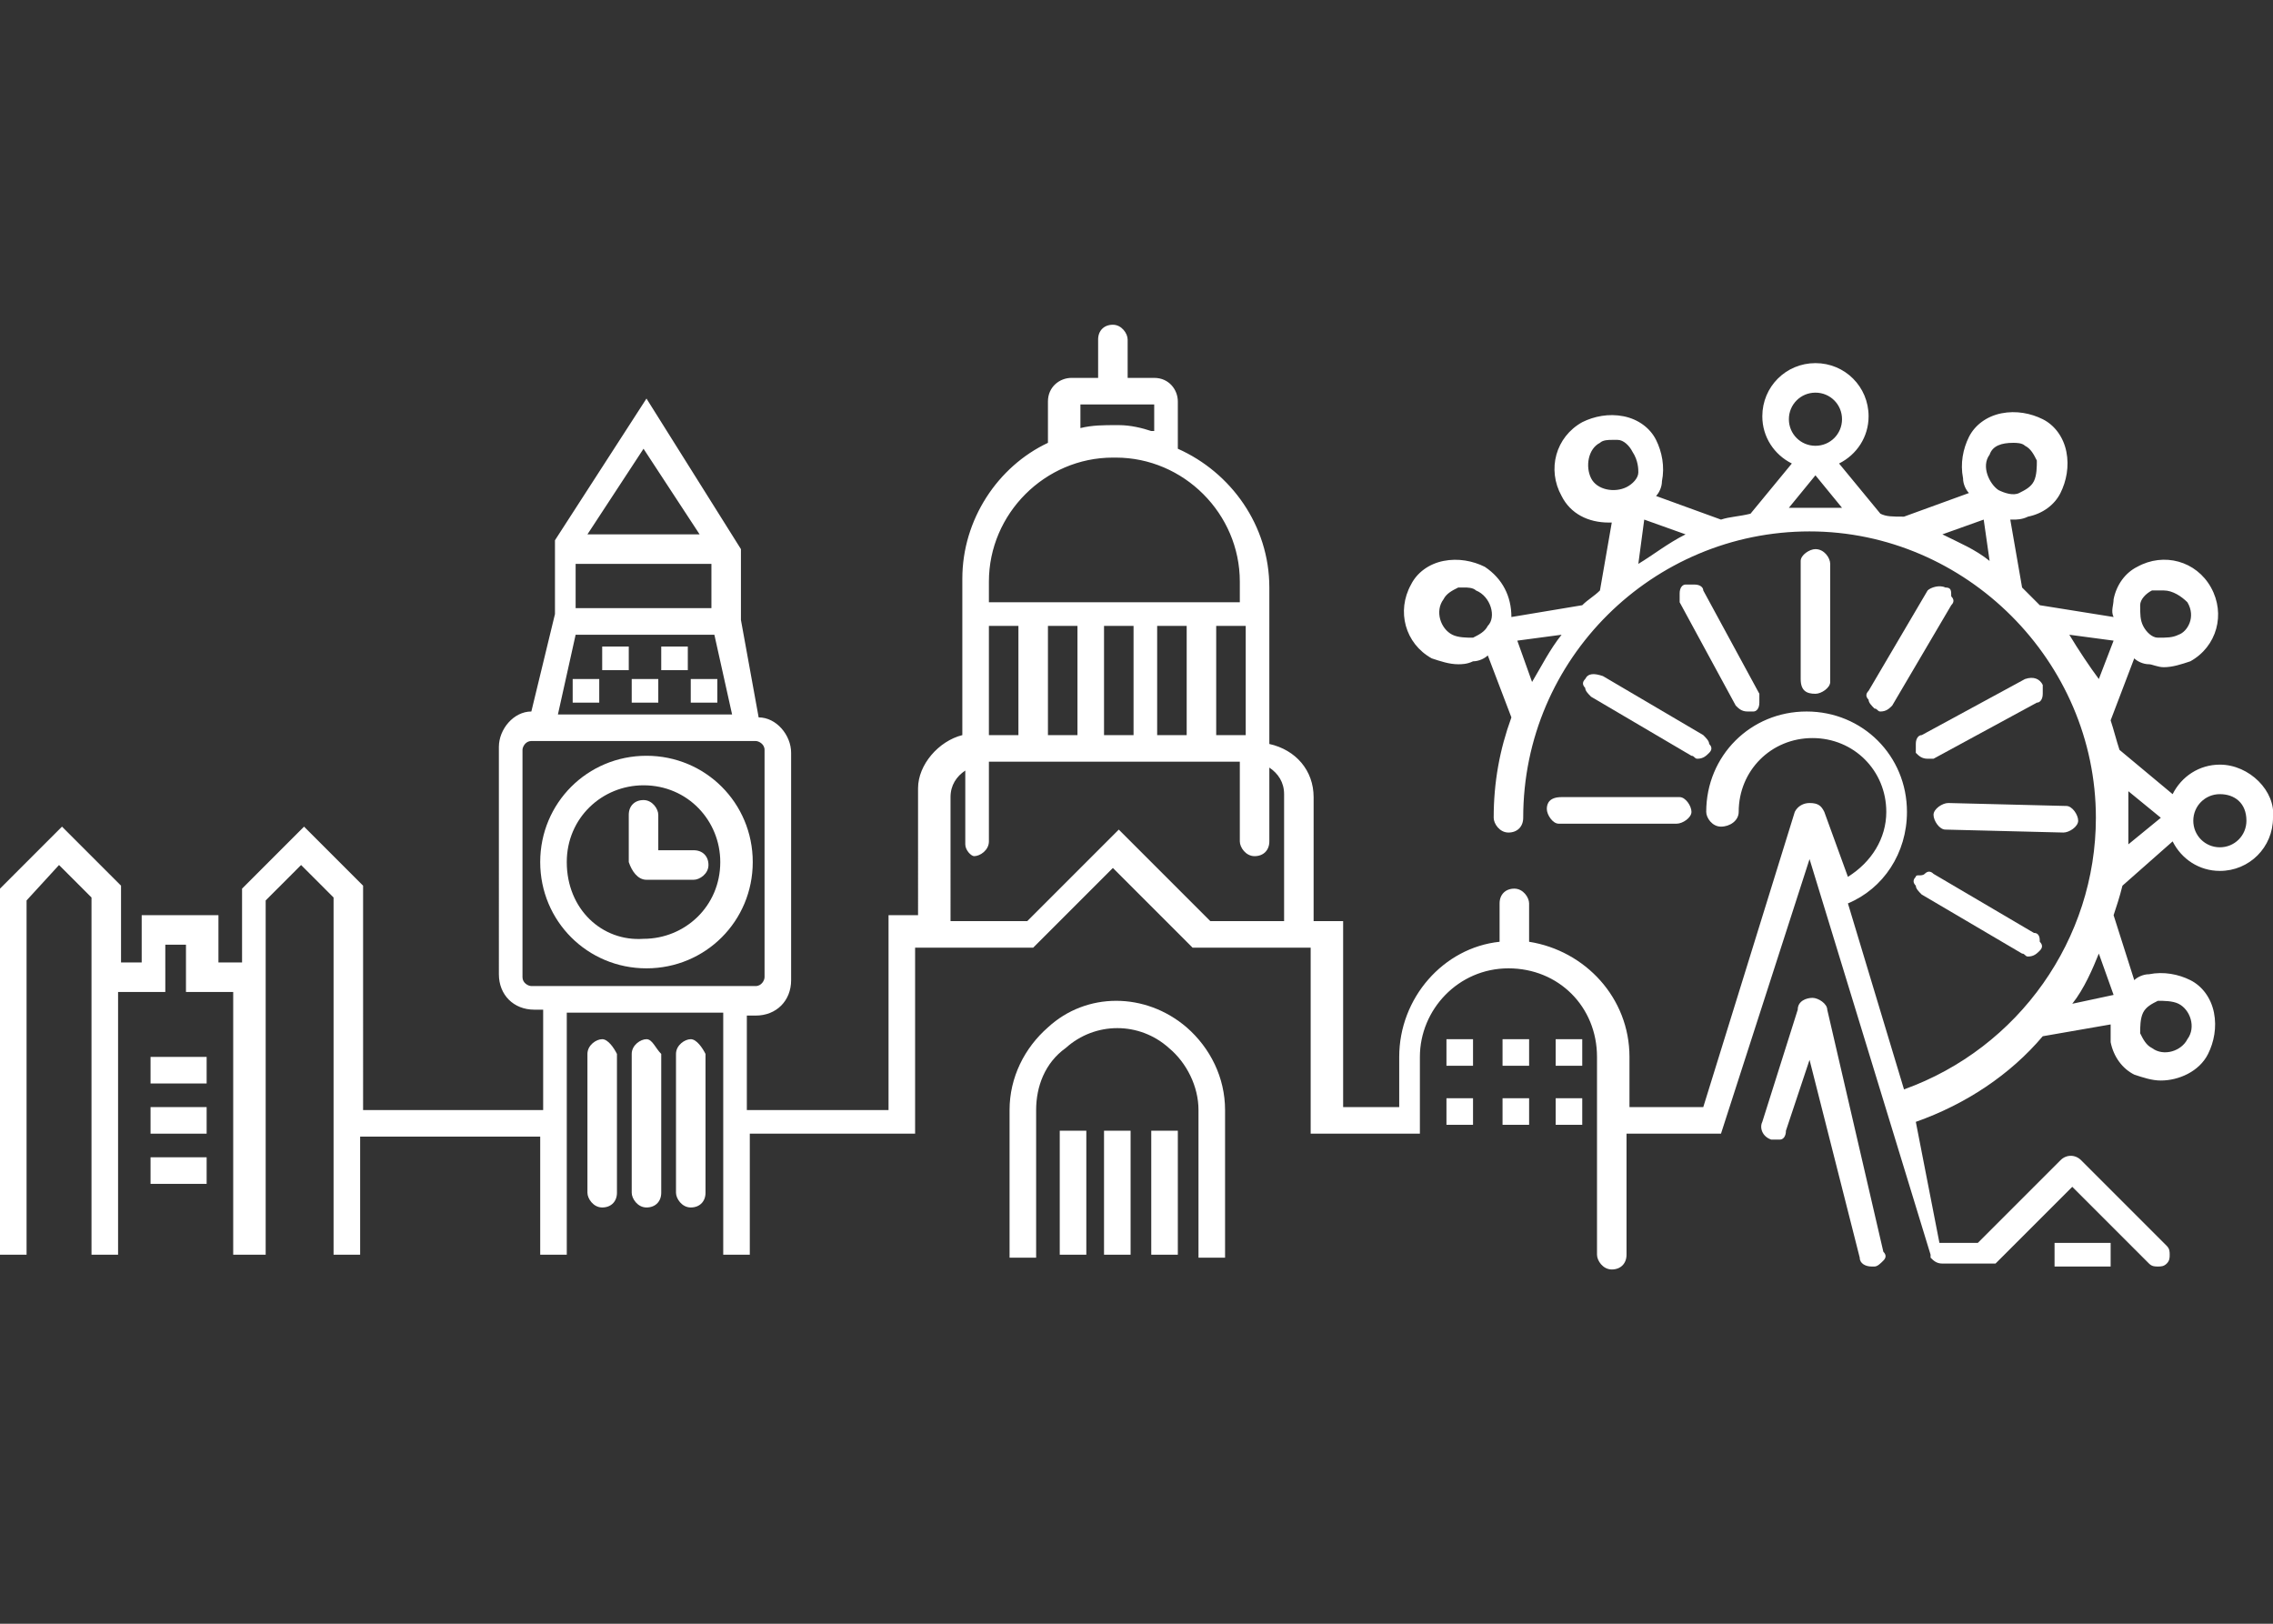 <?xml version="1.0" encoding="utf-8"?>
<!-- Generator: Adobe Illustrator 27.6.1, SVG Export Plug-In . SVG Version: 6.00 Build 0)  -->
<svg version="1.1" id="Layer_1" xmlns="http://www.w3.org/2000/svg" xmlns:xlink="http://www.w3.org/1999/xlink" x="0px" y="0px"
	 viewBox="0 0 77 55" style="enable-background:new 0 0 77 55;" xml:space="preserve">
<rect x="0" y="0" width="77" height="55" fill="#333333" stroke="none"/>
<style type="text/css">
	.st0{fill:#FFFFFF;}
</style>
<g>
	<rect x="23.4" y="23" class="st0" width="0.9" height="0.8"/>
	<rect x="21.4" y="23" class="st0" width="0.9" height="0.8"/>
	<rect x="19.4" y="23" class="st0" width="0.9" height="0.8"/>
	<rect x="22.4" y="21.9" class="st0" width="0.9" height="0.8"/>
	<rect x="20.4" y="21.9" class="st0" width="0.9" height="0.8"/>
	<rect x="69.6" y="42.1" class="st0" width="1.9" height="0.8"/>
	<path class="st0" d="M21.9,32.8c2,0,3.6-1.6,3.6-3.6s-1.6-3.6-3.6-3.6s-3.6,1.6-3.6,3.6S19.9,32.8,21.9,32.8z M19.2,29.2
		c0-1.5,1.2-2.6,2.6-2.6c1.5,0,2.6,1.2,2.6,2.6c0,1.5-1.2,2.6-2.6,2.6C20.4,31.9,19.2,30.8,19.2,29.2z"/>
	<path class="st0" d="M21.9,29.8h1.6c0.2,0,0.5-0.2,0.5-0.5s-0.2-0.5-0.5-0.5h-1.2v-1.2c0-0.2-0.2-0.5-0.5-0.5s-0.5,0.2-0.5,0.5v1.6
		C21.4,29.5,21.6,29.8,21.9,29.8z"/>
	<path class="st0" d="M20.4,35.2c-0.2,0-0.5,0.2-0.5,0.5v4.7c0,0.2,0.2,0.5,0.5,0.5s0.5-0.2,0.5-0.5v-4.7
		C20.8,35.5,20.6,35.2,20.4,35.2z"/>
	<path class="st0" d="M21.9,35.2c-0.2,0-0.5,0.2-0.5,0.5v4.7c0,0.2,0.2,0.5,0.5,0.5s0.5-0.2,0.5-0.5v-4.7
		C22.2,35.5,22.1,35.2,21.9,35.2z"/>
	<path class="st0" d="M23.4,35.2c-0.2,0-0.5,0.2-0.5,0.5v4.7c0,0.2,0.2,0.5,0.5,0.5s0.5-0.2,0.5-0.5v-4.7
		C23.8,35.5,23.6,35.2,23.4,35.2z"/>
	<path class="st0" d="M75.2,25.9c-0.7,0-1.3,0.4-1.6,1l-1.8-1.5c-0.1-0.3-0.2-0.7-0.3-1l0.8-2.1c0.1,0.1,0.3,0.2,0.5,0.2
		c0.1,0,0.3,0.1,0.5,0.1c0.3,0,0.6-0.1,0.9-0.2c0.9-0.5,1.2-1.6,0.7-2.5s-1.6-1.2-2.5-0.7c-0.4,0.2-0.7,0.6-0.8,1.1
		c0,0.2-0.1,0.4,0,0.6l-2.5-0.4c-0.2-0.2-0.4-0.4-0.6-0.6l-0.4-2.3c0,0,0,0,0.1,0c0.1,0,0.3,0,0.5-0.1c0.5-0.1,0.9-0.4,1.1-0.8
		c0.2-0.4,0.3-0.9,0.2-1.4c-0.1-0.5-0.4-0.9-0.8-1.1c-0.4-0.2-0.9-0.3-1.4-0.2c-0.5,0.1-0.9,0.4-1.1,0.8c-0.2,0.4-0.3,0.9-0.2,1.4
		c0,0.2,0.1,0.4,0.2,0.5l-2.2,0.8l0,0c-0.4,0-0.6,0-0.8-0.1l-1.4-1.7c0.6-0.3,1-0.9,1-1.6c0-1-0.8-1.8-1.8-1.8s-1.8,0.8-1.8,1.8
		c0,0.7,0.4,1.3,1,1.6l-1.4,1.7c-0.4,0.1-0.7,0.1-1,0.2l0,0l-2.2-0.8c0.1-0.1,0.2-0.3,0.2-0.5c0.1-0.5,0-1-0.2-1.4
		c-0.2-0.4-0.6-0.7-1.1-0.8c-0.5-0.1-1,0-1.4,0.2c-0.9,0.5-1.2,1.6-0.7,2.5c0.3,0.6,0.9,0.9,1.6,0.9c0,0,0,0,0.1,0L54.2,20
		c-0.2,0.2-0.4,0.3-0.6,0.5l0,0l-2.4,0.4c0-0.7-0.3-1.3-0.9-1.7c-0.4-0.2-0.9-0.3-1.4-0.2s-0.9,0.4-1.1,0.8c-0.5,0.9-0.2,2,0.7,2.5
		c0.3,0.1,0.6,0.2,0.9,0.2c0.1,0,0.3,0,0.5-0.1c0.2,0,0.4-0.1,0.5-0.2l0.8,2.1c-0.4,1.1-0.6,2.2-0.6,3.4c0,0.2,0.2,0.5,0.5,0.5
		s0.5-0.2,0.5-0.5c0-5.4,4.4-9.7,9.7-9.7s9.7,4.4,9.7,9.7c0,4.1-2.6,7.8-6.5,9.2l-1.9-6.3c1.2-0.5,2-1.7,2-3.1
		c0-1.9-1.5-3.4-3.4-3.4s-3.4,1.5-3.4,3.4c0,0.2,0.2,0.5,0.5,0.5s0.6-0.2,0.6-0.5c0-1.4,1.1-2.5,2.5-2.5s2.5,1.1,2.5,2.5
		c0,0.9-0.5,1.7-1.3,2.2l-0.8-2.2c-0.1-0.2-0.2-0.3-0.5-0.3l0,0c-0.2,0-0.4,0.1-0.5,0.3l-3.1,10h-2.5v-1.7c0-2-1.5-3.6-3.4-3.9v-1.3
		c0-0.2-0.2-0.5-0.5-0.5s-0.5,0.2-0.5,0.5v1.3c-1.9,0.2-3.4,1.9-3.4,3.9v1.7h-1.9v-6.3h-1V27c0-0.9-0.6-1.6-1.5-1.8l0,0v-3.7V21
		v-1.1c0-2.1-1.3-3.9-3.1-4.7v-1.6c0-0.4-0.3-0.8-0.8-0.8h-0.9v-1.3c0-0.2-0.2-0.5-0.5-0.5s-0.5,0.2-0.5,0.5v1.3h-0.9
		c-0.4,0-0.8,0.3-0.8,0.8v1.4c-1.7,0.8-2.9,2.6-2.9,4.6v1.1v0.5v3.7l0,0c-0.8,0.2-1.5,1-1.5,1.8V31h-1v6.6h-4.8v-3.2h0.3
		c0.7,0,1.2-0.5,1.2-1.2v-7.7c0-0.6-0.5-1.2-1.1-1.2L25.1,21v-2.4l0,0l0,0l0,0l0,0l0,0l0,0l-3.2-5.1l-3.1,4.8l0,0l0,0l0,0l0,0
		c0,0,0,0,0,0.1l0,0l0,0l0,0v2.4L18,24.1c-0.6,0-1.1,0.6-1.1,1.2V33c0,0.7,0.5,1.2,1.2,1.2h0.3v3.4h-6.1V30l-2-2l-2.1,2.1v2.5H7.4
		V31H4.8v1.6H4.1V30l-2-2L0,30.1v12.4h0.9v-12L2,29.3l1.1,1.1v12.1H4v-8.9h1.6V32h0.7v1.6h1.6v8.9H9v-12l1.2-1.2l1.1,1.1v12.1h0.9
		v-4h6.1v4h0.9v-8.2h5.3v8.2h0.9v-4.1H31v-6.3h4l2.7-2.7l2.7,2.7h4v6.3h3.7v-2.6c0-1.6,1.3-3,3-3s3,1.3,3,3v6.7
		c0,0.2,0.2,0.5,0.5,0.5s0.5-0.2,0.5-0.5v-4.1h3.2l3-9.3l4.1,13.4v0.1l0,0c0.1,0.1,0.2,0.2,0.4,0.2h1.8l0,0l0,0l0,0l0,0l0,0l0,0l0,0
		l0,0l2.6-2.6l2.6,2.6c0.1,0.1,0.2,0.1,0.3,0.1c0.1,0,0.2,0,0.3-0.1c0.1-0.1,0.1-0.2,0.1-0.3s0-0.2-0.1-0.3l-2.9-2.9
		c-0.2-0.2-0.5-0.2-0.7,0l-2.8,2.8h-1.3L64.9,38c1.7-0.6,3.2-1.6,4.3-2.9l2.3-0.4c0,0.2,0,0.4,0,0.6c0.1,0.5,0.4,0.9,0.8,1.1
		c0.3,0.1,0.6,0.2,0.9,0.2c0.6,0,1.3-0.3,1.6-0.9c0.2-0.4,0.3-0.9,0.2-1.4c-0.1-0.5-0.4-0.9-0.8-1.1c-0.4-0.2-0.9-0.3-1.4-0.2
		c-0.2,0-0.4,0.1-0.5,0.2L71.6,31c0.1-0.3,0.2-0.6,0.3-1l1.7-1.5c0.3,0.6,0.9,1,1.6,1c1,0,1.8-0.8,1.8-1.8
		C77.1,26.8,76.2,25.9,75.2,25.9z M50.4,21.2c-0.1,0.2-0.3,0.3-0.5,0.4c-0.2,0-0.5,0-0.7-0.1c-0.4-0.2-0.6-0.8-0.3-1.2
		c0.1-0.2,0.3-0.3,0.5-0.4c0.1,0,0.1,0,0.2,0c0.1,0,0.3,0,0.4,0.1C50.5,20.2,50.7,20.9,50.4,21.2z M51.9,23.1l-0.5-1.4l1.5-0.2
		C52.5,22,52.2,22.6,51.9,23.1z M67.4,15.4c0.1-0.3,0.4-0.4,0.8-0.4c0.1,0,0.3,0,0.4,0.1c0.2,0.1,0.3,0.3,0.4,0.5
		c0,0.2,0,0.5-0.1,0.7c-0.1,0.2-0.3,0.3-0.5,0.4s-0.5,0-0.7-0.1C67.4,16.4,67.1,15.8,67.4,15.4z M65.8,18.1l1.4-0.5l0.2,1.4
		C66.9,18.6,66.4,18.4,65.8,18.1z M61.5,15.1c-0.5,0-0.9-0.4-0.9-0.9s0.4-0.9,0.9-0.9s0.9,0.4,0.9,0.9S62,15.1,61.5,15.1z
		 M62.4,17.2c-0.3,0-0.6,0-0.9,0c-0.3,0-0.6,0-0.9,0l0.9-1.1L62.4,17.2z M55.5,16c0,0.2-0.2,0.4-0.4,0.5c-0.4,0.2-1,0.1-1.2-0.3
		c-0.2-0.4-0.1-1,0.3-1.2c0.1-0.1,0.3-0.1,0.4-0.1c0.1,0,0.1,0,0.2,0c0.2,0,0.4,0.2,0.5,0.4C55.5,15.6,55.5,15.9,55.5,16z
		 M55.5,19.1l0.2-1.5l1.4,0.5C56.5,18.4,56,18.8,55.5,19.1z M74.1,35.2c-0.2,0.4-0.8,0.6-1.2,0.3c-0.2-0.1-0.3-0.3-0.4-0.5
		c0-0.2,0-0.5,0.1-0.7c0.1-0.2,0.3-0.3,0.5-0.4c0.2,0,0.5,0,0.7,0.1C74.2,34.2,74.4,34.8,74.1,35.2z M71.1,32.3l0.5,1.4L70.2,34
		C70.6,33.5,70.9,32.8,71.1,32.3z M73.8,21.5c-0.2,0.1-0.4,0.1-0.7,0.1c-0.2,0-0.4-0.2-0.5-0.4c-0.1-0.2-0.1-0.4-0.1-0.7
		c0-0.2,0.2-0.4,0.4-0.5C73,20,73.2,20,73.3,20c0.3,0,0.6,0.2,0.8,0.4C74.4,20.9,74.1,21.4,73.8,21.5z M70.1,21.5l1.5,0.2L71.1,23
		C70.8,22.6,70.4,22,70.1,21.5z M72.1,26.8l1.1,0.9l-1.1,0.9c0-0.3,0-0.5,0-0.8S72.1,27.1,72.1,26.8z M76.1,27.8
		c0,0.5-0.4,0.9-0.9,0.9s-0.9-0.4-0.9-0.9s0.4-0.9,0.9-0.9S76.1,27.2,76.1,27.8z M39,14.6c-0.3-0.1-0.7-0.2-1.1-0.2h-0.1
		c-0.4,0-0.8,0-1.2,0.1v-0.8h2.5v0.9H39z M33.5,20.4v-0.7c0-2.3,1.9-4.2,4.2-4.2h0.1c2.3,0,4.2,1.9,4.2,4.2v0.7H33.5z M40.2,24.9h-1
		v-3.7h1V24.9L40.2,24.9z M38.4,24.9h-1v-3.7h1V24.9z M36.5,24.9h-1v-3.7h1V24.9z M41.2,24.9v-3.7h1v3.7H41.2z M34.5,21.2v3.7h-1
		v-3.7H34.5z M33,29c0.2,0,0.5-0.2,0.5-0.5v-2.7H42v2.7c0,0.2,0.2,0.5,0.5,0.5s0.5-0.2,0.5-0.5V26c0.3,0.2,0.5,0.5,0.5,0.9v4.3H41
		l-3.1-3.1l-3.1,3.1h-2.6V27c0-0.4,0.2-0.7,0.5-0.9v2.5C32.7,28.8,32.9,29,33,29z M19.5,19.1h4.6v1.5h-4.6V19.1z M19.9,18.1l1.9-2.9
		l1.9,2.9H19.9z M24.2,21.5l0.6,2.7h-5.9l0.6-2.7H24.2z M18.2,25.1L18.2,25.1L18.2,25.1h7.4c0.1,0,0.3,0.1,0.3,0.3v7.7
		c0,0.1-0.1,0.3-0.3,0.3h-0.3h-7.1H18c-0.1,0-0.3-0.1-0.3-0.3v-7.7c0-0.1,0.1-0.3,0.3-0.3C18,25.1,18.2,25.1,18.2,25.1z"/>
	<path class="st0" d="M59.2,24.1c0.1,0,0.1,0,0.2,0c0.1,0,0.2-0.1,0.2-0.3c0-0.1,0-0.2,0-0.3L57.7,20c0-0.1-0.1-0.2-0.3-0.2
		c-0.1,0-0.2,0-0.3,0s-0.2,0.1-0.2,0.3c0,0.1,0,0.2,0,0.3l1.9,3.5C58.9,24,59,24.1,59.2,24.1z"/>
	<path class="st0" d="M53.7,23c-0.1,0.1-0.1,0.2,0,0.3c0,0.1,0.1,0.2,0.2,0.3l3.4,2c0.1,0,0.1,0.1,0.2,0.1c0.2,0,0.3-0.1,0.4-0.2
		c0.1-0.1,0.1-0.2,0-0.3c0-0.1-0.1-0.2-0.2-0.3l-3.4-2C54,22.8,53.8,22.8,53.7,23z"/>
	<path class="st0" d="M52.4,27.4c0,0.2,0.2,0.5,0.4,0.5h4l0,0c0.2,0,0.5-0.2,0.5-0.4c0-0.2-0.2-0.5-0.4-0.5h-4
		C52.5,27,52.4,27.2,52.4,27.4z M56.9,27.9L56.9,27.9L56.9,27.9L56.9,27.9z"/>
	<path class="st0" d="M68.9,31.6l-3.4-2c-0.1-0.1-0.2-0.1-0.3,0s-0.3,0-0.3,0.1c-0.1,0.1-0.1,0.2,0,0.3c0,0.1,0.1,0.2,0.2,0.3l3.4,2
		c0.1,0,0.1,0.1,0.2,0.1c0.2,0,0.3-0.1,0.4-0.2c0.1-0.1,0.1-0.2,0-0.3C69.1,31.8,69.1,31.6,68.9,31.6z"/>
	<path class="st0" d="M69.9,28.2c0.2,0,0.5-0.2,0.5-0.4c0-0.2-0.2-0.5-0.4-0.5l-4-0.1c-0.2,0-0.5,0.2-0.5,0.4c0,0.2,0.2,0.5,0.4,0.5
		L69.9,28.2L69.9,28.2z M69.9,28.1L69.9,28.1L69.9,28.1L69.9,28.1z"/>
	<path class="st0" d="M68.6,23l-3.5,1.9c-0.1,0-0.2,0.1-0.2,0.3c0,0.1,0,0.2,0,0.3c0.1,0.1,0.2,0.2,0.4,0.2c0.1,0,0.1,0,0.2,0
		l3.5-1.9c0.1,0,0.2-0.1,0.2-0.3c0-0.1,0-0.2,0-0.3C69.1,23,68.9,22.9,68.6,23z"/>
	<path class="st0" d="M65.9,19.9c-0.2-0.1-0.5,0-0.6,0.1l-2,3.4c-0.1,0.1-0.1,0.2,0,0.3c0,0.1,0.1,0.2,0.2,0.3
		c0.1,0,0.1,0.1,0.2,0.1c0.2,0,0.3-0.1,0.4-0.2l2-3.4c0.1-0.1,0.1-0.2,0-0.3C66.1,20,66.1,19.9,65.9,19.9z"/>
	<path class="st0" d="M61.5,23.5c0.2,0,0.5-0.2,0.5-0.4v-4c0-0.2-0.2-0.5-0.5-0.5l0,0c-0.2,0-0.5,0.2-0.5,0.4v4
		C61,23.4,61.2,23.5,61.5,23.5L61.5,23.5z M61.5,23.4L61.5,23.4L61.5,23.4L61.5,23.4z"/>
	<path class="st0" d="M40.2,34.8c-1.4-1.2-3.4-1.2-4.7,0c-0.8,0.7-1.3,1.7-1.3,2.8v5h0.9v-5c0-0.8,0.3-1.6,1-2.1
		c1-0.9,2.5-0.9,3.5,0c0.6,0.5,1,1.3,1,2.1v5h0.9v-5C41.5,36.5,41,35.5,40.2,34.8z"/>
	<rect x="35.9" y="38.3" class="st0" width="0.9" height="4.2"/>
	<rect x="37.4" y="38.3" class="st0" width="0.9" height="4.2"/>
	<rect x="39" y="38.3" class="st0" width="0.9" height="4.2"/>
	<path class="st0" d="M61.9,34.2c0-0.2-0.3-0.4-0.5-0.4s-0.5,0.1-0.5,0.4L59.7,38c-0.1,0.2,0,0.5,0.3,0.6c0.1,0,0.2,0,0.3,0
		s0.2-0.1,0.2-0.3l0.8-2.4l1.7,6.7c0,0.2,0.2,0.3,0.4,0.3h0.1c0.1,0,0.2-0.1,0.3-0.2c0.1-0.1,0.1-0.2,0-0.3L61.9,34.2z"/>
	<rect x="5.1" y="35.8" class="st0" width="1.9" height="0.9"/>
	<rect x="5.1" y="37.5" class="st0" width="1.9" height="0.9"/>
	<rect x="5.1" y="39.2" class="st0" width="1.9" height="0.9"/>
	<rect x="52.7" y="37.2" class="st0" width="0.9" height="0.9"/>
	<rect x="50.9" y="37.2" class="st0" width="0.9" height="0.9"/>
	<rect x="49" y="37.2" class="st0" width="0.9" height="0.9"/>
	<rect x="52.7" y="35.2" class="st0" width="0.9" height="0.9"/>
	<rect x="50.9" y="35.2" class="st0" width="0.9" height="0.9"/>
	<rect x="49" y="35.2" class="st0" width="0.9" height="0.9"/>
</g>
</svg>
